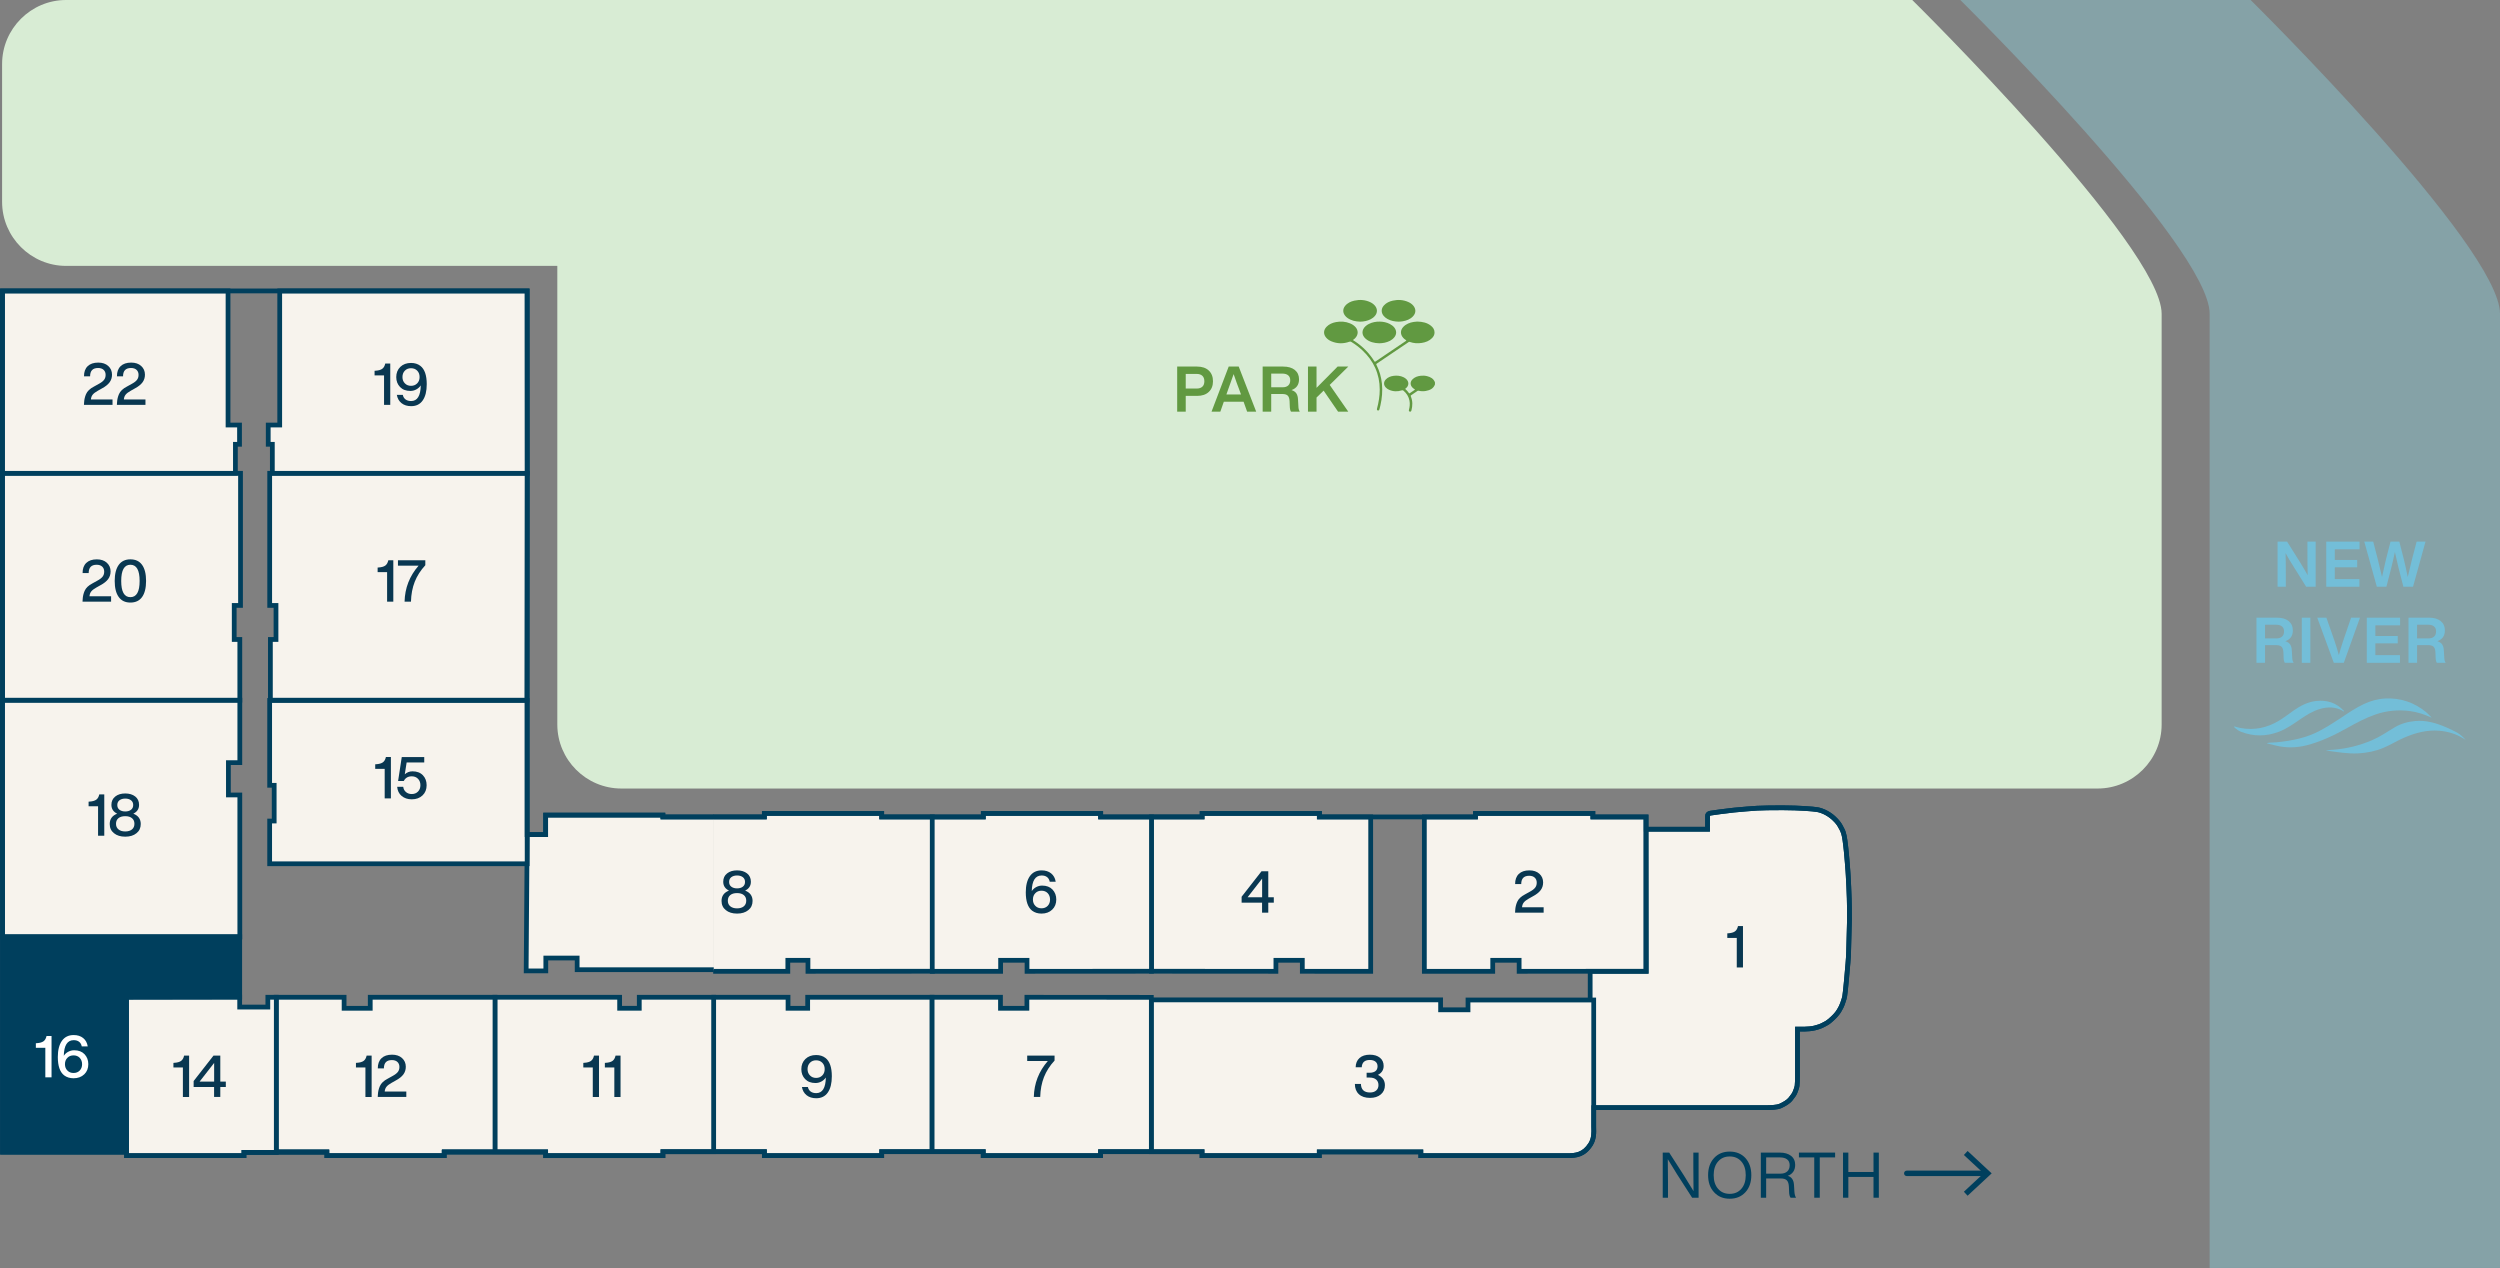 <?xml version="1.0" encoding="utf-8"?>
<!-- Generator: Adobe Illustrator 28.3.0, SVG Export Plug-In . SVG Version: 6.00 Build 0)  -->
<svg version="1.1" id="Keyplan" xmlns="http://www.w3.org/2000/svg" xmlns:xlink="http://www.w3.org/1999/xlink" x="0px" y="0px"
	 width="473.385px" height="240.095px" viewBox="0 0 473.385 240.095" enable-background="new 0 0 473.385 240.095"
	 xml:space="preserve">
<rect x="0" y="0" width="473.385" height="240.095" fill="#808080" stroke="none"/>
<g>
	<path fill="#F7F3ED" d="M301.108,209.734c0,0,32.135,0,33.173,0c1.038,0,2.236-0.028,2.907-0.348
		c0.671-0.321,1.414-0.721,1.861-1.283c0.447-0.563,0.7-0.908,0.84-1.256c0.14-0.348,0.353-0.896,0.401-1.257
		c0.048-0.361,0.069-1.253,0.069-1.762s0-8.963,0-8.963s0.918,0,1.372,0s1.38-0.073,1.898-0.212
		c0.519-0.139,1.115-0.308,1.573-0.563c0.458-0.255,0.777-0.361,1.251-0.769c0.473-0.408,0.809-0.706,1.027-0.958
		s0.527-0.572,0.783-1.023s0.475-0.832,0.639-1.328c0.164-0.497,0.367-1.043,0.404-1.378s0.112-0.642,0.31-2.808
		c0.198-2.167,0.429-4.628,0.429-5.574c0-0.947,0.156-4.624,0.162-6.106c0.006-1.482-0.005-2.898-0.046-4.03
		c-0.046-1.279-0.12-3.245-0.195-4.345s-0.065-1.196-0.174-2.396s-0.164-2.071-0.301-3.181c-0.138-1.109-0.253-2.302-0.643-3.037
		c-0.389-0.735-0.533-1.116-1.199-1.819c-0.665-0.703-1.187-1.051-1.76-1.377c-0.573-0.326-1.288-0.57-1.721-0.642
		c-0.433-0.072-1.411-0.175-2.206-0.215c-0.795-0.04-2.304-0.145-4.385-0.145s-3.877,0.024-4.828,0.08
		c-0.951,0.056-3.127,0.231-4.412,0.36s-4.15,0.523-4.428,0.576c-0.279,0.052-0.574,0.166-0.574,0.562c0,0.396,0,2.486,0,2.486
		h-11.607l0.027,26.914l-10.645-0.007V209.734z"/>
	<path fill="#003F5D" d="M334.281,210.185h-33.623v-26.71l10.646,0.007l-0.027-26.914h11.607v-2.036
		c0-0.309,0.122-0.851,0.941-1.004c0.314-0.059,3.201-0.454,4.467-0.581c1.346-0.136,3.523-0.309,4.43-0.362
		c1.132-0.067,3.265-0.081,4.854-0.081c1.774,0,3.111,0.075,3.995,0.124l0.413,0.022c0.83,0.042,1.817,0.147,2.258,0.221
		c0.442,0.074,1.216,0.323,1.869,0.695c0.646,0.368,1.184,0.74,1.865,1.459c0.61,0.645,0.82,1.053,1.112,1.617l0.156,0.301
		c0.394,0.742,0.526,1.835,0.655,2.893l0.036,0.299c0.1,0.797,0.156,1.472,0.221,2.232l0.083,0.964
		c0.073,0.813,0.093,1.124,0.12,1.576l0.055,0.829c0.074,1.094,0.147,3.012,0.196,4.36c0.036,1.014,0.052,2.338,0.046,4.048
		c-0.003,0.804-0.051,2.249-0.093,3.558c-0.036,1.106-0.069,2.113-0.069,2.546c0,0.907-0.2,3.09-0.394,5.201l-0.038,0.415
		c-0.152,1.676-0.233,2.248-0.279,2.576l-0.031,0.24c-0.036,0.324-0.181,0.75-0.334,1.202l-0.091,0.269
		c-0.174,0.526-0.396,0.919-0.655,1.375c-0.26,0.457-0.543,0.778-0.751,1.012l-0.103,0.117c-0.246,0.285-0.616,0.61-1.073,1.005
		c-0.392,0.338-0.69,0.491-1.007,0.653c-0.101,0.052-0.206,0.105-0.319,0.168c-0.502,0.279-1.128,0.458-1.675,0.604
		c-0.579,0.155-1.545,0.227-2.015,0.227h-0.921v8.514c0,0.495-0.021,1.427-0.073,1.822c-0.055,0.399-0.259,0.939-0.431,1.366
		c-0.157,0.393-0.417,0.754-0.904,1.368c-0.502,0.632-1.302,1.067-2.019,1.41C336.624,210.154,335.384,210.185,334.281,210.185z
		 M301.558,209.284h32.723c0.726,0,2.076,0,2.713-0.304c0.624-0.298,1.314-0.668,1.702-1.157c0.433-0.544,0.658-0.854,0.774-1.144
		c0.081-0.201,0.327-0.812,0.373-1.15c0.041-0.299,0.065-1.116,0.065-1.702v-9.414h1.821c0.428,0,1.309-0.07,1.782-0.196
		c0.495-0.132,1.059-0.292,1.47-0.521c0.123-0.069,0.237-0.127,0.346-0.183c0.291-0.149,0.52-0.266,0.83-0.534
		c0.414-0.357,0.774-0.673,0.98-0.912l0.109-0.124c0.201-0.227,0.429-0.485,0.623-0.827c0.264-0.464,0.457-0.805,0.603-1.247
		l0.093-0.275c0.125-0.368,0.267-0.786,0.292-1.012l0.035-0.267c0.045-0.322,0.123-0.885,0.273-2.533l0.038-0.415
		c0.183-1.993,0.39-4.253,0.39-5.119c0-0.438,0.033-1.457,0.069-2.576c0.043-1.3,0.09-2.735,0.093-3.532
		c0.006-1.698-0.009-3.011-0.045-4.013c-0.049-1.342-0.121-3.25-0.195-4.331l-0.054-0.835c-0.028-0.445-0.047-0.75-0.119-1.551
		l-0.084-0.969c-0.062-0.748-0.119-1.412-0.216-2.196l-0.037-0.302c-0.118-0.976-0.241-1.985-0.557-2.58l-0.161-0.31
		c-0.276-0.535-0.443-0.858-0.967-1.411c-0.604-0.638-1.081-0.969-1.656-1.296c-0.533-0.304-1.194-0.526-1.572-0.589
		c-0.417-0.069-1.383-0.17-2.154-0.21l-0.418-0.022c-0.874-0.049-2.195-0.122-3.945-0.122c-2.263,0-3.923,0.027-4.802,0.079
		c-0.897,0.053-3.058,0.224-4.393,0.359c-1.273,0.128-4.137,0.522-4.391,0.57c-0.167,0.031-0.201,0.067-0.202,0.068l-0.005,2.987
		h-11.607l0.027,26.914l-10.646-0.007V209.284z"/>
</g>
<g>
	<path fill="#F7F3ED" d="M218.009,218.079h9.602v0.749h22.199v-0.709h19.23v0.709c0,0,26.373,0,27.756,0
		c1.691,0,3.137-0.203,4.379-2.136c0.792-1.234,0.601-2.776,0.601-3.332l0.001-3.626v-20.38h-23.804v1.857h-5.189v-1.884h-54.789
		L218.009,218.079z"/>
	<path fill="#003F5D" d="M296.796,219.278H268.59v-0.708h-18.33v0.708h-23.1v-0.749h-9.602l-0.014-29.652h55.689v1.884h4.288v-1.857
		h24.704l0.006,24.719c0.028,0.744,0.081,2.127-0.679,3.312C300.163,219.099,298.51,219.278,296.796,219.278z M269.491,218.378
		h27.306c1.564,0,2.852-0.142,4-1.929c0.607-0.946,0.562-2.146,0.537-2.791c-0.004-0.117-0.008-0.217-0.008-0.297l0.001-23.556
		h-22.903v1.857h-6.089v-1.884h-53.889l0.014,27.852h9.602v0.749h21.299v-0.708h20.131V218.378z"/>
</g>
<g>
	<polygon fill="#F7F3ED" points="166.958,218.069 166.958,218.828 144.733,218.828 144.733,218.069 135.137,218.069 
		135.137,188.836 149.219,188.836 149.219,190.922 152.937,190.922 152.937,188.836 176.5,188.836 176.5,218.069 	"/>
	<path fill="#003F5D" d="M167.408,219.278h-23.126v-0.759h-9.596v-30.133h14.982v2.086h2.817v-2.086h24.464v30.133h-9.542V219.278z
		 M145.183,218.378h21.325v-0.759h9.542v-28.333h-22.663v2.086h-4.618v-2.086h-13.182v28.333h9.596V218.378z"/>
</g>
<g>
	<polygon fill="#F7F3ED" points="103.309,218.069 103.309,218.828 125.535,218.828 125.535,218.069 135.131,218.069 
		135.131,188.836 121.049,188.836 121.049,190.922 117.331,190.922 117.331,188.836 93.708,188.836 93.708,218.069 	"/>
	<path fill="#003F5D" d="M125.986,219.278h-23.127v-0.759h-9.602v-30.133h24.523v2.086h2.818v-2.086h14.981v30.133h-9.595V219.278z
		 M103.759,218.378h21.326v-0.759h9.595v-28.333h-13.181v2.086h-4.619v-2.086H94.158v28.333h9.602V218.378z"/>
</g>
<g>
	<polygon fill="#F7F3ED" points="84.128,218.069 84.128,218.828 61.902,218.828 61.902,218.069 52.306,218.069 52.306,188.836 
		65.157,188.836 65.157,190.922 70.106,190.922 70.106,188.836 93.729,188.836 93.729,218.069 	"/>
	<path fill="#003F5D" d="M84.578,219.278H61.451v-0.759h-9.596v-30.133h13.751v2.086h4.05v-2.086H94.18v30.133h-9.602V219.278z
		 M62.352,218.378h21.326v-0.759h9.602v-28.333H70.557v2.086h-5.851v-2.086h-11.95v28.333h9.596V218.378z"/>
</g>
<g>
	<polyline fill="#F7F3ED" points="135.043,183.925 149.178,183.925 149.178,181.839 152.99,181.839 152.99,183.925 176.553,183.908 
		176.553,154.692 166.951,154.692 166.951,154.023 144.725,154.023 144.725,154.692 135.043,154.692 	"/>
	<polygon fill="#003F5D" points="152.539,184.375 152.539,182.289 149.628,182.289 149.628,184.375 135.043,184.375 
		135.043,183.474 148.728,183.474 148.728,181.388 153.44,181.388 153.44,183.474 176.103,183.459 176.103,155.142 166.501,155.142 
		166.501,154.473 145.175,154.473 145.175,155.142 135.043,155.142 135.043,154.241 144.275,154.241 144.275,153.573 
		167.402,153.573 167.402,154.241 177.003,154.241 177.003,184.358 	"/>
</g>
<polyline fill="#F7F3ED" stroke="#003F5D" stroke-width="0.9" stroke-miterlimit="10" points="135.15,183.617 109.287,183.617 
	109.287,181.411 103.35,181.411 103.35,183.844 99.632,183.844 99.819,158.035 103.323,158.035 103.323,154.344 125.522,154.344 
	125.522,154.692 135.15,154.692 "/>
<g>
	<polygon fill="#F7F3ED" points="99.819,158.035 99.819,163.555 51.06,163.555 51.06,155.466 51.918,155.466 51.918,148.701 
		51.06,148.701 51.06,132.627 99.812,132.627 	"/>
	<path fill="#003F5D" d="M100.269,164.005H50.61v-8.989h0.858v-5.864H50.61v-16.975h49.652L100.269,164.005z M51.51,163.105h47.858
		l-0.007-30.028H51.51v15.174h0.858v7.665H51.51V163.105z"/>
</g>
<g>
	<polygon fill="#F7F3ED" points="0.475,177.42 45.41,177.42 45.41,150.528 43.25,150.528 43.25,144.409 45.41,144.409 
		45.41,132.586 0.415,132.586 	"/>
	<path fill="#003F5D" d="M45.861,177.87H0.027l-0.062-45.734h45.896v12.723h-2.161v5.219h2.161V177.87z M0.925,176.97H44.96v-25.992
		h-2.161v-7.02h2.161v-10.922H0.866L0.925,176.97z"/>
</g>
<g>
	<polygon fill="#F7F3ED" points="0.475,132.586 45.41,132.586 45.41,121.086 44.35,121.086 44.35,114.645 45.544,114.645 
		45.544,89.62 0.415,89.62 	"/>
	<path fill="#003F5D" d="M45.861,133.036H0.027L-0.035,89.17h46.029v25.925H44.8v5.541h1.061V133.036z M0.925,132.136H44.96v-10.6
		H43.9v-7.342h1.194V90.07H0.866L0.925,132.136z"/>
</g>
<g>
	<polygon fill="#F7F3ED" points="99.788,132.586 51.201,132.586 51.201,121.086 52.261,121.086 52.261,114.645 51.066,114.645 
		51.066,89.62 99.848,89.62 	"/>
	<path fill="#003F5D" d="M100.237,133.036H50.75v-12.4h1.061v-5.541h-1.194V89.17h49.682v0.451L100.237,133.036z M51.651,132.136
		h47.688l0.06-42.066H51.517v24.125h1.194v7.342h-1.061V132.136z"/>
</g>
<g>
	<polygon fill="#F7F3ED" points="99.848,89.62 51.57,89.62 51.57,84.13 50.791,84.13 50.791,80.479 52.965,80.479 52.965,55.09 
		99.819,55.09 	"/>
	<path fill="#003F5D" d="M100.298,90.07H51.119v-5.49h-0.778v-4.551h2.174V54.64h47.753L100.298,90.07z M52.02,89.17h47.378
		L99.369,55.54H53.415v25.389h-2.174v2.75h0.778V89.17z"/>
</g>
<g>
	<polygon fill="#F7F3ED" points="0.397,89.62 44.576,89.62 44.576,84.13 45.354,84.13 45.354,80.479 43.18,80.479 43.18,55.09 
		0.426,55.09 	"/>
	<path fill="#003F5D" d="M45.027,90.07H-0.052l0.029-35.43H43.63v25.389h2.175v4.551h-0.778V90.07z M0.848,89.17h43.278v-5.49h0.778
		v-2.75H42.73V55.54H0.875L0.848,89.17z"/>
</g>
<g>
	<polygon fill="#F7F3ED" points="301.616,154.692 301.616,154.023 279.39,154.023 279.39,154.692 269.708,154.692 269.708,183.925 
		282.653,183.925 282.653,181.839 287.655,181.839 287.655,183.925 311.638,183.908 311.638,154.692 	"/>
	<path fill="#003F5D" d="M287.204,184.375v-2.086h-4.101v2.086h-13.846v-30.133h9.683v-0.669h23.126v0.669h10.021v30.117
		L287.204,184.375z M270.158,183.474h12.045v-2.086h5.901v2.086l23.083-0.016v-28.317h-10.021v-0.669h-21.325v0.669h-9.683V183.474z
		"/>
</g>
<g>
	<polygon fill="#F7F3ED" points="227.637,154.692 227.637,154.023 249.863,154.023 249.863,154.692 259.545,154.692 
		259.545,183.925 246.6,183.925 246.6,181.839 241.599,181.839 241.599,183.925 218.036,183.908 218.036,154.692 	"/>
	<path fill="#003F5D" d="M242.049,184.375l-24.464-0.017v-30.117h9.602v-0.669h23.127v0.669h9.682v30.133H246.15v-2.086h-4.101
		V184.375z M247.05,183.474h12.045v-28.333h-9.682v-0.669h-21.326v0.669h-9.602v28.317l22.663,0.016v-2.086h5.901V183.474z"/>
</g>
<g>
	<polygon fill="#F7F3ED" points="208.434,154.692 208.434,154.023 186.208,154.023 186.208,154.692 176.526,154.692 
		176.526,183.925 189.471,183.925 189.471,181.839 194.473,181.839 194.473,183.925 218.036,183.908 218.036,154.692 	"/>
	<path fill="#003F5D" d="M194.023,184.375v-2.086h-4.102v2.086h-13.846v-30.133h9.683v-0.669h23.126v0.669h9.602v30.117
		L194.023,184.375z M176.976,183.474h12.045v-2.086h5.902v2.086l22.662-0.016v-28.317h-9.602v-0.669h-21.325v0.669h-9.683V183.474z"
		/>
</g>
<g>
	<polygon fill="#F7F3ED" points="208.408,218.069 208.408,218.828 186.182,218.828 186.182,218.069 176.5,218.069 176.5,188.836 
		189.445,188.836 189.445,190.922 194.446,190.922 194.446,188.836 218.01,188.853 218.01,218.069 	"/>
	<path fill="#003F5D" d="M208.858,219.278h-23.126v-0.759h-9.682v-30.133h13.845v2.086h4.102v-2.086l24.463,0.017v30.116h-9.602
		V219.278z M186.632,218.378h21.325v-0.759h9.602v-28.316l-22.662-0.016v2.086h-5.902v-2.086H176.95v28.333h9.682V218.378z"/>
</g>
<g>
	<polygon fill="#F7F3ED" points="23.956,188.836 23.956,218.159 23.968,218.159 23.968,218.828 46.194,218.828 46.194,218.213 
		52.319,218.213 52.319,188.836 50.715,188.836 50.715,190.693 45.383,190.693 45.383,188.8 	"/>
	<path fill="#003F5D" d="M46.644,219.278H23.518l-0.012-30.891l22.327-0.038v1.894h4.432v-1.857h2.504v30.277h-6.125V219.278z
		 M24.418,218.378h21.325v-0.615h6.125v-28.476h-0.703v1.857h-6.232v-1.893l-20.526,0.035L24.418,218.378z"/>
</g>
<g>
	<polygon fill="#003F5D" points="23.974,218.159 0.477,218.159 0.477,177.359 45.39,177.359 45.39,188.8 23.953,188.8 	"/>
	<path fill="#003F5D" d="M24.424,218.61H0.027v-41.701H45.84v12.342H24.403L24.424,218.61z M0.927,217.709h22.597l-0.021-29.359
		H44.94v-10.541H0.927V217.709z"/>
</g>
<g>
	<path fill="none" d="M135.435,236.378v0.912h-4.644v2.724h4.164v0.912h-4.164v3.996h-1.008v-8.544H135.435z"/>
	<path fill="none" d="M138.064,236.378v7.632h4.296v0.912h-5.304v-8.544H138.064z"/>
	<path fill="none" d="M149.728,243.878c-0.752,0.824-1.744,1.236-2.977,1.236c-1.231,0-2.22-0.412-2.964-1.236
		c-0.752-0.808-1.128-1.884-1.128-3.229c0-1.336,0.376-2.415,1.128-3.239c0.744-0.816,1.732-1.225,2.964-1.225
		c1.232,0,2.225,0.408,2.977,1.225c0.744,0.832,1.115,1.912,1.115,3.239C150.843,241.987,150.472,243.062,149.728,243.878z
		 M144.543,243.23c0.553,0.641,1.288,0.96,2.208,0.96s1.656-0.319,2.208-0.96c0.553-0.632,0.828-1.491,0.828-2.58
		c0-1.088-0.275-1.947-0.828-2.579c-0.552-0.641-1.288-0.96-2.208-0.96s-1.655,0.319-2.208,0.96
		c-0.552,0.632-0.828,1.491-0.828,2.579C143.715,241.739,143.991,242.598,144.543,243.23z"/>
	<path fill="none" d="M159.352,243.878c-0.752,0.824-1.744,1.236-2.977,1.236c-1.231,0-2.22-0.412-2.964-1.236
		c-0.752-0.808-1.128-1.884-1.128-3.229c0-1.336,0.376-2.415,1.128-3.239c0.744-0.816,1.732-1.225,2.964-1.225
		c1.232,0,2.225,0.408,2.977,1.225c0.744,0.832,1.115,1.912,1.115,3.239C160.467,241.987,160.096,243.062,159.352,243.878z
		 M154.167,243.23c0.553,0.641,1.288,0.96,2.208,0.96s1.656-0.319,2.208-0.96c0.553-0.632,0.828-1.491,0.828-2.58
		c0-1.088-0.275-1.947-0.828-2.579c-0.552-0.641-1.288-0.96-2.208-0.96s-1.655,0.319-2.208,0.96
		c-0.552,0.632-0.828,1.491-0.828,2.579C153.339,241.739,153.616,242.598,154.167,243.23z"/>
	<path fill="none" d="M168.543,242.45l0.084,1.38c0.04,0.479,0.145,0.844,0.312,1.092h-1.044c-0.176-0.256-0.269-0.636-0.276-1.14
		l-0.036-0.912c-0.023-0.576-0.151-0.986-0.384-1.23s-0.612-0.366-1.14-0.366h-2.784v3.648h-1.008v-8.544h3.611
		c0.88,0,1.582,0.204,2.106,0.612c0.523,0.407,0.786,0.979,0.786,1.716c0,0.52-0.126,0.958-0.378,1.313
		c-0.252,0.356-0.595,0.606-1.026,0.75C168.087,240.994,168.48,241.554,168.543,242.45z M163.276,240.363h2.724
		c0.536,0,0.958-0.139,1.267-0.414c0.308-0.276,0.462-0.67,0.462-1.183c0-0.487-0.162-0.855-0.486-1.104s-0.778-0.372-1.362-0.372
		h-2.604V240.363z"/>
	<path fill="none" d="M173.751,245.115c-1.112,0-1.98-0.252-2.604-0.757c-0.624-0.504-0.939-1.256-0.947-2.256h1.044
		c0.023,1.4,0.859,2.101,2.508,2.101c0.696,0,1.229-0.136,1.602-0.408c0.372-0.271,0.559-0.668,0.559-1.188
		c0-0.407-0.154-0.726-0.462-0.953c-0.309-0.229-0.847-0.427-1.614-0.595l-0.756-0.168c-0.864-0.199-1.513-0.489-1.944-0.87
		c-0.432-0.38-0.647-0.913-0.647-1.602c0-0.68,0.264-1.222,0.792-1.626c0.527-0.404,1.235-0.606,2.124-0.606
		c0.6,0,1.121,0.072,1.565,0.217c0.444,0.144,0.79,0.346,1.038,0.605s0.43,0.542,0.546,0.846c0.116,0.305,0.178,0.641,0.187,1.009
		h-1.032c-0.048-0.608-0.246-1.055-0.594-1.339c-0.349-0.283-0.918-0.426-1.71-0.426c-0.601,0-1.062,0.116-1.387,0.349
		c-0.324,0.231-0.485,0.556-0.485,0.972s0.14,0.74,0.42,0.972c0.271,0.232,0.8,0.437,1.584,0.612l0.756,0.168
		c0.943,0.208,1.624,0.506,2.04,0.894c0.416,0.389,0.624,0.902,0.624,1.542c0,0.776-0.284,1.389-0.853,1.836
		C175.535,244.89,174.751,245.115,173.751,245.115z"/>
	<path fill="none" d="M182.427,244.01h4.512v0.912h-5.64l0.023-0.468c0.048-0.704,0.208-1.309,0.48-1.812
		c0.271-0.504,0.731-0.943,1.38-1.319l1.08-0.624c0.544-0.32,0.93-0.632,1.157-0.937c0.229-0.304,0.343-0.672,0.343-1.104
		c0-0.473-0.15-0.851-0.45-1.135c-0.3-0.283-0.714-0.426-1.242-0.426c-1.192,0-1.788,0.612-1.788,1.836h-0.996
		c-0.008-0.872,0.236-1.548,0.732-2.027c0.496-0.48,1.188-0.721,2.076-0.721c0.808,0,1.464,0.229,1.968,0.685
		c0.504,0.472,0.756,1.067,0.756,1.788c0,1.104-0.648,2.032-1.944,2.783l-0.912,0.528c-0.527,0.32-0.907,0.63-1.14,0.93
		C182.59,243.2,182.458,243.571,182.427,244.01z"/>
	<path fill="none" d="M191.619,240.95h-3.468v-0.864h3.468V240.95z"/>
	<path fill="none" d="M192.699,237.29v-0.912h5.483v0.792c-1.968,2.208-2.992,4.792-3.071,7.752h-1.044
		c0.039-1.479,0.298-2.834,0.773-4.062c0.476-1.229,1.202-2.419,2.178-3.57H192.699z"/>
</g>
<g>
	<path fill="#003F5D" d="M296.796,219.278H268.59v-0.708h-18.33v0.708h-23.1v-0.749h-18.33v0.749h-23.1v-0.749h-18.329v0.749h-23.1
		v-0.743h-18.33v0.743h-23.1v-0.642H84.543v0.642h-23.1v-0.615h-14.8v0.615H23.518v-0.668H0.035V54.64h100.233v102.945h2.604v-3.691
		h23.1v0.348h18.33v-0.669h23.1v0.669h18.329v-0.669h23.1v0.669h18.33v-0.669h23.1v0.669h28.681v-0.669h23.126v0.669h10.109v2.326
		h10.707v-2.036c0-0.309,0.122-0.851,0.941-1.004c0.314-0.059,3.201-0.454,4.467-0.581c1.346-0.136,3.523-0.309,4.43-0.362
		c1.132-0.067,3.265-0.081,4.854-0.081c1.774,0,3.111,0.075,3.995,0.124l0.413,0.022c0.83,0.042,1.817,0.147,2.258,0.221
		c0.442,0.074,1.216,0.323,1.869,0.695c0.646,0.368,1.184,0.74,1.865,1.459c0.61,0.645,0.82,1.053,1.112,1.617l0.156,0.301
		c0.394,0.742,0.526,1.835,0.655,2.893l0.036,0.299c0.1,0.797,0.156,1.472,0.221,2.232l0.083,0.964
		c0.073,0.813,0.093,1.124,0.12,1.576l0.055,0.829c0.074,1.094,0.147,3.012,0.195,4.36c0.037,1.014,0.053,2.338,0.047,4.048
		c-0.003,0.804-0.051,2.249-0.093,3.558c-0.036,1.106-0.069,2.113-0.069,2.546c0,0.907-0.2,3.09-0.394,5.201l-0.038,0.415
		c-0.152,1.676-0.233,2.248-0.279,2.576l-0.031,0.24c-0.036,0.324-0.181,0.75-0.334,1.202l-0.091,0.269
		c-0.174,0.526-0.396,0.919-0.655,1.375c-0.26,0.457-0.543,0.778-0.751,1.012l-0.103,0.117c-0.246,0.286-0.616,0.61-1.073,1.005
		c-0.392,0.338-0.69,0.491-1.007,0.653c-0.101,0.052-0.206,0.105-0.319,0.168c-0.502,0.279-1.128,0.458-1.675,0.604
		c-0.579,0.155-1.545,0.227-2.015,0.227h-0.921v8.514c0,0.495-0.021,1.427-0.073,1.822c-0.055,0.399-0.259,0.939-0.431,1.366
		c-0.157,0.393-0.417,0.754-0.904,1.368c-0.502,0.632-1.302,1.067-2.019,1.41c-0.758,0.362-1.998,0.393-3.102,0.393h-32.054
		l-0.001,3.175l0.007,0.263c0.028,0.744,0.081,2.127-0.679,3.312C300.163,219.099,298.51,219.278,296.796,219.278z M269.491,218.378
		h27.306c1.564,0,2.853-0.142,4-1.929c0.607-0.946,0.562-2.146,0.537-2.791c-0.004-0.117-0.008-0.217-0.008-0.297l0.001-4.076
		h32.954c0.726,0,2.076,0,2.713-0.304c0.624-0.298,1.314-0.668,1.702-1.157c0.433-0.544,0.658-0.854,0.774-1.144
		c0.081-0.201,0.327-0.812,0.373-1.15c0.041-0.299,0.065-1.116,0.065-1.702v-9.414h1.821c0.428,0,1.309-0.07,1.782-0.196
		c0.495-0.132,1.059-0.292,1.47-0.521c0.123-0.069,0.237-0.127,0.346-0.183c0.291-0.149,0.52-0.266,0.83-0.534
		c0.414-0.357,0.774-0.673,0.98-0.912l0.109-0.124c0.201-0.227,0.429-0.485,0.623-0.827c0.264-0.464,0.457-0.805,0.603-1.247
		l0.093-0.275c0.125-0.368,0.267-0.786,0.292-1.012l0.035-0.267c0.045-0.322,0.123-0.885,0.273-2.533l0.038-0.415
		c0.183-1.993,0.39-4.253,0.39-5.119c0-0.438,0.033-1.457,0.069-2.576c0.043-1.3,0.09-2.735,0.093-3.532
		c0.006-1.698-0.009-3.011-0.045-4.013c-0.049-1.342-0.121-3.25-0.195-4.331l-0.054-0.835c-0.028-0.445-0.047-0.75-0.119-1.551
		l-0.084-0.969c-0.062-0.748-0.119-1.412-0.216-2.197l-0.037-0.302c-0.118-0.976-0.241-1.985-0.557-2.58l-0.161-0.31
		c-0.276-0.535-0.443-0.858-0.967-1.411c-0.604-0.638-1.081-0.969-1.656-1.296c-0.533-0.304-1.194-0.526-1.572-0.589
		c-0.417-0.069-1.383-0.17-2.154-0.21l-0.418-0.022c-0.874-0.049-2.195-0.122-3.945-0.122c-2.263,0-3.923,0.027-4.802,0.079
		c-0.897,0.053-3.058,0.224-4.393,0.359c-1.273,0.128-4.137,0.522-4.391,0.57c-0.167,0.031-0.201,0.067-0.202,0.068l-0.005,2.987
		h-12.508v-2.326h-10.109v-0.669h-21.325v0.669H249.36v-0.669h-21.299v0.669H207.93v-0.669h-21.299v0.669h-20.13v-0.669h-21.299
		v0.669h-20.131v-0.348h-21.299v3.691h-4.404V55.54H0.936v162.169h23.482v0.668h21.325v-0.615h16.601v0.615h21.299v-0.642h20.13
		v0.642h21.299v-0.743h20.131v0.743h21.299v-0.749h20.13v0.749h21.299v-0.749h20.131v0.749h21.299v-0.708h20.131V218.378z"/>
</g>
<g>
	<path fill="#D8ECD4" d="M362.095,0H12.516C5.851,0,0.397,5.454,0.397,12.119v26.11c0,6.665,5.453,12.119,12.119,12.119h93.014
		v86.845c0,6.665,5.453,12.119,12.119,12.119h279.548c6.665,0,12.119-5.454,12.119-12.119c0,0,0-72.014,0-77.778
		C409.316,46.603,362.095,0,362.095,0z"/>
</g>
<g>
	<g>
		<path fill="#003F5D" d="M320.64,221.129v-2.88h0.996v8.544h-1.225l-2.832-4.404c-0.815-1.296-1.408-2.26-1.775-2.892
			c0.023,1.12,0.036,2.592,0.036,4.416v2.88h-0.996v-8.544h1.224l2.832,4.404c0.816,1.296,1.408,2.26,1.776,2.892
			C320.652,224.425,320.64,222.953,320.64,221.129z"/>
		<path fill="#003F5D" d="M330.504,225.749c-0.752,0.824-1.744,1.236-2.977,1.236c-1.231,0-2.22-0.412-2.964-1.236
			c-0.752-0.808-1.128-1.884-1.128-3.229c0-1.336,0.376-2.415,1.128-3.239c0.744-0.816,1.732-1.225,2.964-1.225
			c1.232,0,2.225,0.408,2.977,1.225c0.744,0.832,1.115,1.912,1.115,3.239C331.619,223.858,331.248,224.933,330.504,225.749z
			 M325.32,225.101c0.553,0.641,1.288,0.96,2.208,0.96s1.656-0.319,2.208-0.96c0.553-0.632,0.828-1.491,0.828-2.58
			c0-1.088-0.275-1.947-0.828-2.579c-0.552-0.641-1.288-0.96-2.208-0.96s-1.655,0.319-2.208,0.96
			c-0.552,0.632-0.828,1.491-0.828,2.579C324.491,223.61,324.768,224.469,325.32,225.101z"/>
		<path fill="#003F5D" d="M339.696,224.322l0.084,1.38c0.04,0.479,0.145,0.844,0.312,1.092h-1.044
			c-0.176-0.256-0.269-0.636-0.276-1.14l-0.036-0.912c-0.023-0.576-0.151-0.986-0.384-1.23s-0.612-0.366-1.14-0.366h-2.784v3.648
			h-1.008v-8.544h3.611c0.88,0,1.582,0.204,2.106,0.612c0.523,0.407,0.786,0.979,0.786,1.716c0,0.52-0.126,0.958-0.378,1.313
			c-0.252,0.356-0.595,0.606-1.026,0.75C339.24,222.865,339.632,223.425,339.696,224.322z M334.428,222.234h2.724
			c0.536,0,0.958-0.139,1.267-0.414c0.308-0.276,0.462-0.67,0.462-1.183c0-0.487-0.162-0.855-0.486-1.104s-0.778-0.372-1.362-0.372
			h-2.604V222.234z"/>
		<path fill="#003F5D" d="M340.632,218.249h6.852v0.912h-2.903v7.632h-1.045v-7.632h-2.903V218.249z"/>
		<path fill="#003F5D" d="M354.755,221.921v-3.672h1.008v8.544h-1.008v-3.936h-4.764v3.936h-1.008v-8.544h1.008v3.672H354.755z"/>
	</g>
	<g>
		<g>
			<path fill="#003F5D" d="M376.008,222.697h-14.951c-0.286,0-0.519-0.232-0.519-0.518s0.232-0.518,0.519-0.518h14.951
				c0.286,0,0.519,0.232,0.519,0.518S376.294,222.697,376.008,222.697z"/>
		</g>
		<g>
			<g>
				<polygon fill="#003F5D" points="372.574,226.417 371.867,225.658 375.61,222.18 371.867,218.7 372.574,217.941 377.132,222.18 
									"/>
			</g>
		</g>
	</g>
</g>
<g opacity="0.4">
	<path fill="#8BD4E2" d="M473.385,240.095c0,0,0-174.917,0-180.681C473.385,46.603,426.164,0,426.164,0h-54.98
		c0,0,47.221,46.603,47.221,59.414c0,5.764,0,180.681,0,180.681H473.385z"/>
</g>
<g>
	<path fill="#619941" d="M222.903,69.41h3.756c0.952,0,1.693,0.25,2.226,0.75s0.798,1.178,0.798,2.034
		c0,0.848-0.266,1.521-0.798,2.021s-1.273,0.75-2.226,0.75h-2.136v2.988h-1.62V69.41z M224.523,73.574h2.063
		c0.472,0,0.834-0.118,1.086-0.354c0.252-0.235,0.378-0.577,0.378-1.025s-0.126-0.792-0.378-1.032s-0.614-0.36-1.086-0.36h-2.063
		V73.574z"/>
	<path fill="#619941" d="M237.866,77.954h-1.716l-0.673-1.884h-3.743l-0.66,1.884h-1.668l3.252-8.544h1.896L237.866,77.954z
		 M232.55,73.766l-0.324,0.925h2.761l-0.336-0.925c-0.28-0.712-0.633-1.688-1.057-2.928C233.258,71.83,232.91,72.806,232.55,73.766z
		"/>
	<path fill="#619941" d="M245.785,75.687l0.072,1.271c0.008,0.408,0.096,0.74,0.264,0.996h-1.668c-0.144-0.24-0.22-0.58-0.228-1.02
		l-0.036-0.937c-0.023-0.52-0.142-0.882-0.354-1.086c-0.213-0.204-0.551-0.306-1.015-0.306h-2.111v3.348h-1.62V69.41h3.876
		c0.952,0,1.691,0.216,2.22,0.647c0.528,0.433,0.792,1.021,0.792,1.765c0,1.024-0.476,1.704-1.428,2.04
		c0.432,0.136,0.741,0.35,0.93,0.642C245.667,74.796,245.77,75.191,245.785,75.687z M240.71,70.742v2.592h2.159
		c0.456,0,0.811-0.114,1.062-0.342c0.252-0.229,0.378-0.558,0.378-0.99c0-0.408-0.13-0.72-0.39-0.936
		c-0.261-0.216-0.63-0.324-1.11-0.324H240.71z"/>
	<path fill="#619941" d="M253.285,69.41h2.017l-3.517,3.479l3.517,5.064h-1.932l-2.736-3.984l-1.344,1.309v2.676h-1.62V69.41h1.62
		v4.032L253.285,69.41z"/>
</g>
<g>
	<path fill="#73BED8" d="M436.921,104.792v-2.232h1.561v8.544h-1.8l-2.376-3.804c-0.648-1.017-1.156-1.872-1.524-2.568
		c0.032,0.896,0.048,2.276,0.048,4.14v2.232h-1.56v-8.544h1.8l2.388,3.804c0.712,1.152,1.216,2.009,1.513,2.568
		C436.938,107.739,436.921,106.359,436.921,104.792z"/>
	<path fill="#73BED8" d="M446.785,102.559v1.452h-4.68v2.016h4.235v1.393h-4.235v2.231h4.655v1.452h-6.275v-8.544H446.785z"/>
	<path fill="#73BED8" d="M456.698,106.004l0.9-3.444h1.68l-2.364,8.544h-1.824l-0.911-3.552c-0.377-1.561-0.608-2.568-0.696-3.024
		c-0.225,1.064-0.456,2.072-0.696,3.024l-0.912,3.552h-1.812l-2.376-8.544h1.691l0.889,3.444c0.416,1.664,0.676,2.748,0.779,3.252
		c0.256-1.2,0.5-2.288,0.732-3.265l0.876-3.432h1.668l0.876,3.432c0.224,0.912,0.464,2.004,0.72,3.276
		C456.085,108.523,456.345,107.435,456.698,106.004z"/>
	<path fill="#73BED8" d="M433.969,123.236l0.072,1.271c0.008,0.408,0.096,0.74,0.264,0.996h-1.668c-0.144-0.24-0.22-0.58-0.228-1.02
		l-0.036-0.937c-0.023-0.52-0.142-0.882-0.354-1.086c-0.213-0.204-0.551-0.306-1.015-0.306h-2.111v3.348h-1.62v-8.544h3.876
		c0.952,0,1.691,0.216,2.22,0.647c0.528,0.433,0.792,1.021,0.792,1.765c0,1.024-0.476,1.704-1.428,2.04
		c0.432,0.136,0.741,0.35,0.93,0.642C433.851,122.345,433.953,122.74,433.969,123.236z M428.894,118.292v2.592h2.159
		c0.456,0,0.811-0.114,1.062-0.342c0.252-0.229,0.378-0.558,0.378-0.99c0-0.408-0.13-0.72-0.39-0.936
		c-0.261-0.216-0.63-0.324-1.11-0.324H428.894z"/>
	<path fill="#73BED8" d="M437.474,125.504h-1.62v-8.544h1.62V125.504z"/>
	<path fill="#73BED8" d="M443.677,121.376l1.513-4.416h1.68l-3.061,8.544h-1.896l-3.132-8.544h1.728l1.548,4.416
		c0.36,1.088,0.632,1.976,0.816,2.664C443.081,123.248,443.349,122.36,443.677,121.376z"/>
	<path fill="#73BED8" d="M454.465,116.96v1.452h-4.68v2.016h4.235v1.393h-4.235v2.231h4.655v1.452h-6.275v-8.544H454.465z"/>
	<path fill="#73BED8" d="M462.757,123.236l0.072,1.271c0.008,0.408,0.096,0.74,0.264,0.996h-1.668c-0.144-0.24-0.22-0.58-0.228-1.02
		l-0.036-0.937c-0.023-0.52-0.142-0.882-0.354-1.086c-0.213-0.204-0.551-0.306-1.015-0.306h-2.111v3.348h-1.62v-8.544h3.876
		c0.952,0,1.691,0.216,2.22,0.647c0.528,0.433,0.792,1.021,0.792,1.765c0,1.024-0.476,1.704-1.428,2.04
		c0.432,0.136,0.741,0.35,0.93,0.642C462.639,122.345,462.741,122.74,462.757,123.236z M457.682,118.292v2.592h2.159
		c0.456,0,0.811-0.114,1.062-0.342c0.252-0.229,0.378-0.558,0.378-0.99c0-0.408-0.13-0.72-0.39-0.936
		c-0.261-0.216-0.63-0.324-1.11-0.324H457.682z"/>
</g>
<g id="RQ8lG3.tif">
	<g>
		<g>
			<path fill="#619941" d="M271.717,72.786c-0.291,0.819-0.97,1.101-1.74,1.245c-0.452,0.084-0.907,0.064-1.355-0.044
				c-0.095-0.023-0.159-0.002-0.232,0.048c-0.392,0.268-0.784,0.535-1.18,0.797c-0.091,0.06-0.116,0.109-0.069,0.219
				c0.375,0.875,0.351,1.771,0.117,2.674c-0.047,0.183-0.178,0.269-0.331,0.213c-0.157-0.058-0.176-0.178-0.136-0.334
				c0.147-0.571,0.213-1.147,0.1-1.736c-0.147-0.767-0.541-1.382-1.126-1.886c-0.106-0.091-0.194-0.11-0.33-0.066
				c-0.816,0.265-1.624,0.238-2.413-0.111c-0.234-0.104-0.443-0.246-0.619-0.434c-0.435-0.464-0.437-1.059,0.002-1.52
				c0.401-0.419,0.917-0.608,1.474-0.684c0.649-0.089,1.284-0.025,1.884,0.261c0.201,0.096,0.384,0.218,0.543,0.375
				c0.522,0.517,0.489,1.236-0.08,1.705c-0.049,0.04-0.1,0.079-0.159,0.125c0.281,0.248,0.532,0.511,0.735,0.815
				c0.041,0.061,0.077,0.05,0.126,0.016c0.312-0.212,0.623-0.425,0.937-0.634c0.091-0.06,0.057-0.093-0.013-0.133
				c-0.159-0.091-0.301-0.204-0.426-0.338c-0.419-0.454-0.425-1.038-0.003-1.491c0.426-0.457,0.983-0.643,1.582-0.714
				c0.408-0.049,0.818-0.032,1.22,0.071c0.67,0.171,1.232,0.477,1.49,1.171C271.717,72.526,271.717,72.656,271.717,72.786z"/>
		</g>
		<g>
			<path fill="#619941" d="M268.363,60.89c1.002,0.025,1.863,0.208,2.592,0.791c0.418,0.334,0.697,0.754,0.681,1.317
				c-0.012,0.405-0.192,0.739-0.469,1.02c-0.538,0.546-1.219,0.801-1.959,0.917c-0.77,0.121-1.529,0.071-2.267-0.191
				c-0.082-0.029-0.143-0.013-0.214,0.035c-2.013,1.363-4.026,2.726-6.043,4.083c-0.131,0.088-0.087,0.157-0.038,0.254
				c0.567,1.119,0.905,2.306,1.028,3.552c0.136,1.376,0.022,2.739-0.286,4.086c-0.055,0.24-0.115,0.479-0.176,0.718
				c-0.052,0.202-0.174,0.295-0.325,0.254c-0.143-0.039-0.194-0.165-0.141-0.365c0.311-1.172,0.51-2.361,0.51-3.578
				c0-2.977-1.143-5.451-3.308-7.469c-0.635-0.592-1.327-1.107-2.064-1.565c-0.127-0.079-0.233-0.091-0.378-0.039
				c-1.149,0.414-2.292,0.388-3.42-0.084c-0.351-0.147-0.665-0.355-0.925-0.636c-0.597-0.645-0.595-1.461,0.012-2.098
				c0.495-0.52,1.127-0.778,1.817-0.906c0.902-0.168,1.785-0.106,2.64,0.244c0.383,0.157,0.728,0.373,1.012,0.679
				c0.585,0.633,0.583,1.456-0.004,2.086c-0.053,0.057-0.116,0.106-0.166,0.165c-0.077,0.092-0.268,0.128-0.244,0.239
				c0.019,0.087,0.187,0.142,0.289,0.209c1.505,0.991,2.742,2.247,3.702,3.771c0.08,0.127,0.128,0.146,0.258,0.058
				c1.893-1.285,3.788-2.567,5.687-3.842c0.15-0.101,0.156-0.145,0.001-0.235c-0.175-0.101-0.325-0.237-0.462-0.387
				c-0.576-0.632-0.574-1.447,0.013-2.069c0.528-0.56,1.208-0.816,1.946-0.942C267.923,60.917,268.191,60.907,268.363,60.89z"/>
		</g>
		<g>
			<path fill="#619941" d="M261.177,65.003c-0.952-0.03-1.85-0.219-2.589-0.865c-0.797-0.696-0.793-1.677-0.003-2.383
				c0.185-0.165,0.39-0.301,0.611-0.413c0.658-0.335,1.362-0.459,2.092-0.444c0.656,0.013,1.288,0.144,1.877,0.447
				c0.333,0.171,0.629,0.388,0.863,0.686c0.446,0.57,0.451,1.263,0,1.829c-0.474,0.595-1.133,0.869-1.849,1.035
				C261.849,64.971,261.511,64.988,261.177,65.003z"/>
		</g>
		<g>
			<path fill="#619941" d="M264.846,60.909c-0.76-0.018-1.463-0.147-2.11-0.504c-0.276-0.152-0.522-0.34-0.726-0.581
				c-0.516-0.612-0.506-1.386,0.032-1.981c0.458-0.507,1.049-0.777,1.702-0.92c0.99-0.217,1.961-0.159,2.898,0.25
				c0.361,0.157,0.686,0.37,0.947,0.67c0.569,0.656,0.554,1.441-0.046,2.068c-0.521,0.544-1.19,0.793-1.913,0.924
				C265.361,60.883,265.089,60.899,264.846,60.909z"/>
		</g>
		<g>
			<path fill="#619941" d="M257.565,60.909c-0.897-0.028-1.701-0.198-2.406-0.696c-0.187-0.132-0.351-0.287-0.489-0.472
				c-0.426-0.568-0.426-1.243,0.015-1.798c0.454-0.572,1.079-0.861,1.772-1.016c1.024-0.228,2.025-0.162,2.987,0.282
				c0.346,0.16,0.651,0.377,0.9,0.669c0.5,0.587,0.512,1.326,0.02,1.921c-0.465,0.563-1.099,0.831-1.787,0.994
				C258.227,60.874,257.871,60.9,257.565,60.909z"/>
		</g>
	</g>
</g>
<g id="NmrDVi_00000181047051091078270130000011543921971975641995_">
	<g>
		<g>
			<path fill="#73BED8" d="M460.433,135.894c-1.318-0.608-2.658-1.06-4.079-1.247c-2.218-0.291-4.389-0.095-6.511,0.63
				c-1.882,0.643-3.624,1.581-5.351,2.545c-2.469,1.379-4.994,2.615-7.757,3.309c-1.928,0.484-3.848,0.516-5.778,0.048
				c-0.453-0.11-0.908-0.215-1.36-0.33c-0.112-0.028-0.241-0.03-0.339-0.151c0.594-0.119,1.184-0.082,1.765-0.138
				c2.898-0.28,5.721-0.822,8.317-2.228c1.357-0.735,2.661-1.556,3.944-2.413c1.4-0.936,2.788-1.891,4.322-2.606
				c1.291-0.602,2.633-0.983,4.066-1.051c2.911-0.137,5.472,0.751,7.717,2.58c0.345,0.281,0.641,0.621,0.957,0.935
				C460.38,135.811,460.404,135.855,460.433,135.894z"/>
		</g>
		<g>
			<path fill="#73BED8" d="M440.467,142.097c0.461-0.09,0.915-0.095,1.368-0.131c2.54-0.202,4.977-0.798,7.32-1.804
				c1.492-0.641,2.823-1.55,4.2-2.387c1.205-0.733,2.535-1.11,3.941-1.244c2.078-0.197,3.996,0.375,5.869,1.178
				c0.708,0.304,1.406,0.63,2.082,1.004c0.638,0.352,1.143,0.86,1.646,1.385c-0.147-0.09-0.295-0.18-0.442-0.271
				c-1.382-0.854-2.891-1.308-4.503-1.453c-2.383-0.214-4.603,0.389-6.759,1.328c-1.303,0.568-2.513,1.322-3.821,1.881
				c-1.51,0.645-3.085,0.964-4.721,1.065c-2.054,0.127-4.059-0.252-6.077-0.507C440.534,142.136,440.501,142.112,440.467,142.097z"
				/>
		</g>
		<g>
			<path fill="#73BED8" d="M423.03,137.538c0.437,0.111,0.86,0.248,1.294,0.325c2.557,0.454,4.937-0.043,7.156-1.367
				c0.986-0.588,1.888-1.299,2.827-1.957c1.296-0.908,2.678-1.628,4.273-1.804c1.986-0.219,3.739,0.3,5.152,1.776
				c0.051,0.054,0.136,0.094,0.116,0.202c-0.145,0.003-0.235-0.108-0.345-0.167c-1.354-0.728-2.768-0.715-4.197-0.306
				c-1.354,0.388-2.532,1.13-3.685,1.913c-1.309,0.889-2.591,1.833-4.084,2.401c-2.39,0.909-4.793,0.942-7.19,0.009
				c-0.43-0.167-0.805-0.428-1.15-0.732C423.116,137.759,423.022,137.688,423.03,137.538z"/>
		</g>
	</g>
</g>
<g>
	<path fill="#093751" d="M17.215,75.643h4.092v1.023h-5.412l0.033-0.495c0.029-0.535,0.15-1.048,0.363-1.54
		c0.242-0.564,0.74-1.041,1.496-1.43l0.891-0.495c0.47-0.249,0.807-0.504,1.012-0.765c0.206-0.26,0.309-0.577,0.309-0.951
		c0-0.403-0.127-0.723-0.38-0.957c-0.253-0.235-0.604-0.352-1.05-0.352c-1.005,0-1.508,0.524-1.508,1.573h-1.154
		c-0.008-0.821,0.224-1.459,0.692-1.914c0.47-0.455,1.137-0.682,2.002-0.682c0.792,0,1.423,0.212,1.893,0.638
		c0.477,0.433,0.715,0.983,0.715,1.65c0,0.55-0.154,1.034-0.462,1.452c-0.309,0.418-0.792,0.803-1.452,1.155l-0.781,0.44
		c-0.447,0.249-0.769,0.495-0.962,0.737C17.357,74.972,17.244,75.277,17.215,75.643z"/>
	<path fill="#093751" d="M23.452,75.643h4.092v1.023h-5.412l0.033-0.495c0.029-0.535,0.15-1.048,0.363-1.54
		c0.242-0.564,0.74-1.041,1.496-1.43l0.891-0.495c0.47-0.249,0.807-0.504,1.012-0.765c0.206-0.26,0.309-0.577,0.309-0.951
		c0-0.403-0.127-0.723-0.38-0.957c-0.253-0.235-0.604-0.352-1.05-0.352c-1.005,0-1.508,0.524-1.508,1.573h-1.154
		c-0.008-0.821,0.224-1.459,0.692-1.914c0.47-0.455,1.137-0.682,2.002-0.682c0.792,0,1.423,0.212,1.893,0.638
		c0.477,0.433,0.715,0.983,0.715,1.65c0,0.55-0.154,1.034-0.462,1.452c-0.309,0.418-0.792,0.803-1.452,1.155l-0.781,0.44
		c-0.447,0.249-0.769,0.495-0.962,0.737C23.594,74.972,23.482,75.277,23.452,75.643z"/>
</g>
<g>
	<path fill="#093751" d="M72.951,68.834h0.946v7.832h-1.177v-5.588h-1.793v-0.869l0.176-0.011c0.564-0.037,0.988-0.156,1.271-0.358
		C72.657,69.639,72.849,69.303,72.951,68.834z"/>
	<path fill="#093751" d="M79.607,69.285c0.799,0.623,1.198,1.778,1.198,3.465c0,1.32-0.253,2.343-0.759,3.069
		s-1.235,1.089-2.188,1.089c-0.741,0-1.35-0.189-1.826-0.567c-0.477-0.377-0.774-0.9-0.892-1.567h1.134
		c0.073,0.374,0.247,0.662,0.522,0.864c0.274,0.202,0.625,0.302,1.05,0.302c1.181,0,1.79-0.986,1.826-2.959
		c-0.22,0.323-0.504,0.578-0.853,0.765c-0.348,0.187-0.721,0.28-1.116,0.28c-0.829,0-1.481-0.249-1.958-0.748
		c-0.477-0.499-0.715-1.122-0.715-1.87c0-0.785,0.257-1.43,0.77-1.936c0.521-0.499,1.195-0.748,2.024-0.748
		C78.535,68.724,79.129,68.911,79.607,69.285z M77.824,73.058c0.477,0,0.867-0.154,1.171-0.462c0.305-0.308,0.457-0.708,0.457-1.199
		c0-0.499-0.15-0.902-0.451-1.21s-0.693-0.462-1.177-0.462c-0.477,0-0.865,0.156-1.166,0.467c-0.301,0.312-0.451,0.713-0.451,1.205
		c0,0.484,0.152,0.882,0.457,1.193C76.968,72.903,77.355,73.058,77.824,73.058z"/>
</g>
<g>
	<path fill="#093751" d="M16.946,112.9h4.092v1.023h-5.412l0.033-0.495c0.029-0.535,0.15-1.048,0.363-1.54
		c0.242-0.564,0.74-1.041,1.496-1.43l0.891-0.495c0.47-0.249,0.807-0.504,1.012-0.765c0.206-0.26,0.309-0.577,0.309-0.951
		c0-0.403-0.127-0.723-0.38-0.957c-0.253-0.235-0.604-0.352-1.05-0.352c-1.005,0-1.508,0.524-1.508,1.573h-1.154
		c-0.008-0.821,0.224-1.459,0.692-1.914c0.47-0.455,1.137-0.682,2.002-0.682c0.792,0,1.423,0.212,1.893,0.638
		c0.477,0.433,0.715,0.983,0.715,1.65c0,0.55-0.154,1.034-0.462,1.452c-0.309,0.418-0.792,0.803-1.452,1.155l-0.781,0.44
		c-0.447,0.249-0.769,0.495-0.962,0.737C17.087,112.229,16.975,112.533,16.946,112.9z"/>
	<path fill="#093751" d="M24.689,114.098c-0.968,0-1.704-0.352-2.211-1.056c-0.506-0.704-0.759-1.716-0.759-3.036
		s0.253-2.332,0.759-3.036c0.507-0.704,1.243-1.056,2.211-1.056c0.976,0,1.715,0.35,2.217,1.05s0.754,1.714,0.754,3.042
		c0,1.328-0.252,2.341-0.754,3.042S25.664,114.098,24.689,114.098z M24.689,113.075c1.166,0,1.749-1.023,1.749-3.069
		s-0.583-3.069-1.749-3.069c-1.158,0-1.737,1.023-1.737,3.069S23.531,113.075,24.689,113.075z"/>
</g>
<g>
	<path fill="#093751" d="M73.529,106.091h0.946v7.832h-1.177v-5.588h-1.793v-0.869l0.176-0.011c0.564-0.037,0.988-0.156,1.271-0.358
		C73.234,106.895,73.426,106.56,73.529,106.091z"/>
	<path fill="#093751" d="M75.355,107.114v-1.023h5.181v0.935c-0.902,0.983-1.571,2.031-2.008,3.146
		c-0.436,1.115-0.673,2.365-0.709,3.751h-1.21c0.059-2.574,0.942-4.844,2.65-6.809H75.355z"/>
</g>
<g>
	<path fill="#093751" d="M18.799,150.421h0.946v7.832h-1.177v-5.588h-1.793v-0.869l0.176-0.011c0.564-0.037,0.988-0.156,1.271-0.358
		C18.504,151.226,18.697,150.89,18.799,150.421z"/>
	<path fill="#093751" d="M25.245,154.073c0.938,0.367,1.407,1.02,1.407,1.958c0,0.733-0.268,1.313-0.803,1.738
		c-0.535,0.44-1.247,0.66-2.134,0.66c-0.888,0-1.599-0.22-2.134-0.66c-0.536-0.425-0.804-1.005-0.804-1.738
		c0-0.938,0.47-1.591,1.408-1.958c-0.726-0.352-1.089-0.909-1.089-1.672c0-0.674,0.246-1.203,0.737-1.584
		c0.477-0.381,1.104-0.572,1.881-0.572c0.77,0,1.4,0.19,1.892,0.572c0.484,0.381,0.727,0.91,0.727,1.584
		C26.334,153.164,25.971,153.721,25.245,154.073z M22.44,157.054c0.315,0.257,0.741,0.385,1.276,0.385s0.961-0.128,1.276-0.385
		c0.308-0.256,0.462-0.612,0.462-1.067c0-0.455-0.154-0.809-0.462-1.062c-0.309-0.253-0.733-0.379-1.276-0.379
		c-0.55,0-0.979,0.126-1.287,0.379s-0.462,0.607-0.462,1.062C21.967,156.449,22.124,156.805,22.44,157.054z M25.223,152.434
		c0-0.389-0.14-0.689-0.418-0.902c-0.278-0.212-0.642-0.319-1.089-0.319s-0.811,0.106-1.089,0.319
		c-0.279,0.213-0.418,0.514-0.418,0.902s0.139,0.689,0.418,0.902c0.278,0.213,0.642,0.319,1.089,0.319s0.811-0.106,1.089-0.319
		C25.083,153.124,25.223,152.823,25.223,152.434z"/>
</g>
<g>
	<path fill="#FFFFFF" d="M8.814,196.166H9.76v7.832H8.583v-5.588H6.79v-0.869l0.176-0.011c0.564-0.037,0.988-0.156,1.271-0.358
		C8.519,196.971,8.711,196.635,8.814,196.166z"/>
	<path fill="#FFFFFF" d="M14.05,198.872c0.828,0,1.48,0.25,1.958,0.748c0.477,0.513,0.715,1.14,0.715,1.881
		c0,0.792-0.257,1.434-0.771,1.925c-0.521,0.499-1.195,0.748-2.023,0.748c-0.697,0-1.291-0.183-1.782-0.55
		c-0.8-0.623-1.199-1.782-1.199-3.476c0-1.312,0.259-2.333,0.775-3.063c0.518-0.729,1.26-1.094,2.228-1.094
		c0.727,0,1.324,0.188,1.793,0.566c0.47,0.378,0.759,0.904,0.869,1.579H15.48c-0.073-0.381-0.242-0.673-0.506-0.875
		c-0.265-0.202-0.602-0.303-1.013-0.303c-1.21,0-1.837,0.986-1.881,2.959c0.213-0.323,0.495-0.578,0.848-0.765
		C13.28,198.966,13.654,198.872,14.05,198.872z M12.763,202.711c0.293,0.308,0.682,0.462,1.166,0.462
		c0.477,0,0.865-0.154,1.166-0.462c0.3-0.315,0.45-0.715,0.45-1.199c0-0.484-0.15-0.887-0.45-1.21
		c-0.301-0.308-0.689-0.462-1.166-0.462c-0.484,0-0.873,0.154-1.166,0.462c-0.309,0.308-0.462,0.711-0.462,1.21
		C12.301,202.004,12.454,202.403,12.763,202.711z"/>
</g>
<g>
	<path fill="#093751" d="M34.862,199.883h0.946v7.832h-1.177v-5.588h-1.793v-0.869l0.176-0.011c0.564-0.037,0.988-0.156,1.271-0.358
		C34.567,200.687,34.759,200.352,34.862,199.883z"/>
	<path fill="#093751" d="M41.715,204.8h1.045v1.023h-1.045v1.892h-1.177v-1.892h-3.872V204.7l3.762-4.818h1.287V204.8z
		 M40.549,204.8v-3.531l-2.75,3.531H40.549z"/>
</g>
<g>
	<path fill="#093751" d="M69.425,199.883h0.946v7.832h-1.177v-5.588h-1.793v-0.869l0.176-0.011c0.564-0.037,0.988-0.156,1.271-0.358
		C69.13,200.687,69.323,200.352,69.425,199.883z"/>
	<path fill="#093751" d="M72.846,206.692h4.092v1.023h-5.412l0.033-0.495c0.029-0.535,0.15-1.048,0.363-1.54
		c0.242-0.564,0.74-1.041,1.496-1.43l0.891-0.495c0.47-0.249,0.807-0.504,1.012-0.765c0.206-0.26,0.309-0.577,0.309-0.951
		c0-0.403-0.127-0.723-0.38-0.957c-0.253-0.235-0.604-0.352-1.05-0.352c-1.005,0-1.508,0.524-1.508,1.573h-1.154
		c-0.008-0.821,0.224-1.459,0.692-1.914c0.47-0.455,1.137-0.682,2.002-0.682c0.792,0,1.423,0.212,1.893,0.638
		c0.477,0.433,0.715,0.983,0.715,1.65c0,0.55-0.154,1.034-0.462,1.452c-0.309,0.418-0.792,0.803-1.452,1.155l-0.781,0.44
		c-0.447,0.249-0.769,0.495-0.962,0.737C72.988,206.021,72.875,206.325,72.846,206.692z"/>
</g>
<g>
	<path fill="#093751" d="M112.476,199.883h0.946v7.832h-1.177v-5.588h-1.793v-0.869l0.176-0.011
		c0.564-0.037,0.988-0.156,1.271-0.358C112.181,200.687,112.373,200.352,112.476,199.883z"/>
	<path fill="#093751" d="M116.557,199.883h0.946v7.832h-1.177v-5.588h-1.793v-0.869l0.176-0.011
		c0.564-0.037,0.988-0.156,1.271-0.358C116.262,200.687,116.454,200.352,116.557,199.883z"/>
</g>
<g>
	<path fill="#093751" d="M156.312,200.334c0.799,0.623,1.198,1.778,1.198,3.465c0,1.32-0.253,2.343-0.759,3.069
		s-1.235,1.089-2.188,1.089c-0.741,0-1.35-0.189-1.826-0.567c-0.477-0.377-0.774-0.9-0.892-1.567h1.134
		c0.073,0.374,0.247,0.662,0.522,0.864c0.274,0.202,0.625,0.302,1.05,0.302c1.181,0,1.79-0.986,1.826-2.959
		c-0.22,0.323-0.504,0.578-0.853,0.765c-0.348,0.187-0.721,0.28-1.116,0.28c-0.829,0-1.481-0.249-1.958-0.748
		c-0.477-0.499-0.715-1.122-0.715-1.87c0-0.785,0.257-1.43,0.77-1.936c0.521-0.499,1.195-0.748,2.024-0.748
		C155.241,199.773,155.834,199.96,156.312,200.334z M154.53,204.107c0.477,0,0.867-0.154,1.171-0.462
		c0.305-0.308,0.457-0.708,0.457-1.199c0-0.499-0.15-0.902-0.451-1.21s-0.693-0.462-1.177-0.462c-0.477,0-0.865,0.156-1.166,0.467
		c-0.301,0.312-0.451,0.713-0.451,1.205c0,0.484,0.152,0.882,0.457,1.193C153.673,203.951,154.06,204.107,154.53,204.107z"/>
</g>
<g>
	<path fill="#093751" d="M141.095,168.636c0.938,0.367,1.407,1.02,1.407,1.958c0,0.733-0.268,1.313-0.803,1.738
		c-0.535,0.44-1.247,0.66-2.134,0.66c-0.888,0-1.599-0.22-2.134-0.66c-0.536-0.425-0.804-1.005-0.804-1.738
		c0-0.938,0.47-1.591,1.408-1.958c-0.726-0.352-1.089-0.909-1.089-1.672c0-0.674,0.246-1.203,0.737-1.584
		c0.477-0.381,1.104-0.572,1.881-0.572c0.77,0,1.4,0.19,1.892,0.572c0.484,0.381,0.727,0.91,0.727,1.584
		C142.184,167.727,141.821,168.284,141.095,168.636z M138.289,171.617c0.315,0.257,0.741,0.385,1.276,0.385s0.961-0.128,1.276-0.385
		c0.308-0.256,0.462-0.612,0.462-1.067c0-0.455-0.154-0.809-0.462-1.062c-0.309-0.253-0.733-0.379-1.276-0.379
		c-0.55,0-0.979,0.126-1.287,0.379s-0.462,0.607-0.462,1.062C137.817,171.012,137.974,171.368,138.289,171.617z M141.073,166.997
		c0-0.389-0.14-0.689-0.418-0.902c-0.278-0.212-0.642-0.319-1.089-0.319s-0.811,0.106-1.089,0.319
		c-0.279,0.213-0.418,0.514-0.418,0.902s0.139,0.689,0.418,0.902c0.278,0.213,0.642,0.319,1.089,0.319s0.811-0.106,1.089-0.319
		C140.933,167.687,141.073,167.386,141.073,166.997z"/>
</g>
<g>
	<path fill="#093751" d="M197.337,167.69c0.828,0,1.48,0.25,1.958,0.748c0.477,0.513,0.715,1.14,0.715,1.881
		c0,0.792-0.257,1.434-0.771,1.925c-0.521,0.499-1.195,0.748-2.023,0.748c-0.697,0-1.291-0.183-1.782-0.55
		c-0.8-0.623-1.199-1.782-1.199-3.476c0-1.312,0.259-2.333,0.775-3.063c0.518-0.729,1.26-1.094,2.228-1.094
		c0.727,0,1.324,0.188,1.793,0.566c0.47,0.378,0.759,0.904,0.869,1.579h-1.133c-0.073-0.381-0.242-0.673-0.506-0.875
		c-0.265-0.202-0.602-0.303-1.013-0.303c-1.21,0-1.837,0.986-1.881,2.959c0.213-0.323,0.495-0.578,0.848-0.765
		C196.567,167.783,196.941,167.69,197.337,167.69z M196.05,171.529c0.293,0.308,0.682,0.462,1.166,0.462
		c0.477,0,0.865-0.154,1.166-0.462c0.3-0.315,0.45-0.715,0.45-1.199c0-0.484-0.15-0.887-0.45-1.21
		c-0.301-0.308-0.689-0.462-1.166-0.462c-0.484,0-0.873,0.154-1.166,0.462c-0.309,0.308-0.462,0.711-0.462,1.21
		C195.588,170.822,195.741,171.221,196.05,171.529z"/>
</g>
<g>
	<path fill="#093751" d="M240.154,169.901h1.045v1.023h-1.045v1.892h-1.177v-1.892h-3.872v-1.122l3.762-4.818h1.287V169.901z
		 M238.988,169.901v-3.531l-2.75,3.531H238.988z"/>
</g>
<g>
	<path fill="#093751" d="M288.203,171.793h4.092v1.023h-5.412l0.033-0.495c0.029-0.535,0.15-1.048,0.363-1.54
		c0.242-0.564,0.74-1.041,1.496-1.43l0.891-0.495c0.47-0.249,0.807-0.504,1.012-0.765c0.206-0.26,0.309-0.577,0.309-0.951
		c0-0.403-0.127-0.723-0.38-0.957c-0.253-0.235-0.604-0.352-1.05-0.352c-1.005,0-1.508,0.524-1.508,1.573h-1.154
		c-0.008-0.821,0.224-1.459,0.692-1.914c0.47-0.455,1.137-0.682,2.002-0.682c0.792,0,1.423,0.212,1.893,0.638
		c0.477,0.433,0.715,0.983,0.715,1.65c0,0.55-0.154,1.034-0.462,1.452c-0.309,0.418-0.792,0.803-1.452,1.155l-0.781,0.44
		c-0.447,0.249-0.769,0.495-0.962,0.737C288.345,171.122,288.233,171.427,288.203,171.793z"/>
</g>
<g>
	<path fill="#093751" d="M329.094,175.359h0.946v7.832h-1.177v-5.588h-1.793v-0.869l0.176-0.011
		c0.564-0.037,0.988-0.156,1.271-0.358C328.799,176.164,328.991,175.828,329.094,175.359z"/>
</g>
<g>
	<path fill="#093751" d="M194.505,200.906v-1.023h5.181v0.935c-0.902,0.983-1.571,2.031-2.008,3.146
		c-0.436,1.115-0.673,2.365-0.709,3.751h-1.21c0.059-2.574,0.942-4.844,2.65-6.809H194.505z"/>
</g>
<g>
	<path fill="#093751" d="M260.919,203.534c0.88,0.426,1.32,1.078,1.32,1.958c0,0.719-0.257,1.298-0.771,1.738
		c-0.521,0.44-1.199,0.66-2.035,0.66c-0.917,0-1.626-0.234-2.128-0.704c-0.503-0.469-0.754-1.115-0.754-1.936h1.145
		c0.028,1.078,0.604,1.617,1.727,1.617c0.491,0,0.88-0.126,1.166-0.379s0.429-0.592,0.429-1.018c0-0.447-0.146-0.797-0.439-1.05
		c-0.294-0.253-0.7-0.379-1.222-0.379h-0.583v-0.913h0.551c0.491,0,0.867-0.104,1.127-0.313c0.261-0.209,0.391-0.512,0.391-0.908
		c0-0.374-0.13-0.667-0.391-0.88c-0.26-0.212-0.618-0.319-1.072-0.319c-0.976,0-1.485,0.462-1.529,1.386h-1.154
		c0.014-0.748,0.258-1.333,0.731-1.754c0.473-0.421,1.127-0.632,1.963-0.632c0.792,0,1.425,0.19,1.897,0.572
		c0.474,0.381,0.71,0.902,0.71,1.562C261.997,202.596,261.638,203.16,260.919,203.534z"/>
</g>
<g>
	<path fill="#093751" d="M73.072,143.347h0.946v7.832h-1.177v-5.588h-1.793v-0.869l0.176-0.011c0.564-0.037,0.988-0.156,1.271-0.358
		C72.777,144.152,72.969,143.816,73.072,143.347z"/>
	<path fill="#093751" d="M78.11,146.053c0.836,0,1.492,0.25,1.969,0.748c0.47,0.491,0.704,1.118,0.704,1.881
		c0,0.792-0.257,1.434-0.77,1.925c-0.521,0.499-1.203,0.748-2.047,0.748c-0.77,0-1.411-0.216-1.925-0.649
		c-0.499-0.425-0.777-1.001-0.836-1.727h1.145c0.051,0.418,0.226,0.752,0.522,1.001c0.297,0.25,0.661,0.374,1.094,0.374
		c0.484,0,0.879-0.156,1.183-0.467c0.305-0.312,0.457-0.713,0.457-1.205c0-0.499-0.152-0.904-0.457-1.215
		c-0.304-0.312-0.698-0.468-1.183-0.468c-0.703,0-1.206,0.293-1.507,0.88h-1.078l0.693-4.532h4.257v1.023h-3.333l-0.352,2.244
		C77.065,146.24,77.552,146.053,78.11,146.053z"/>
</g>
</svg>
